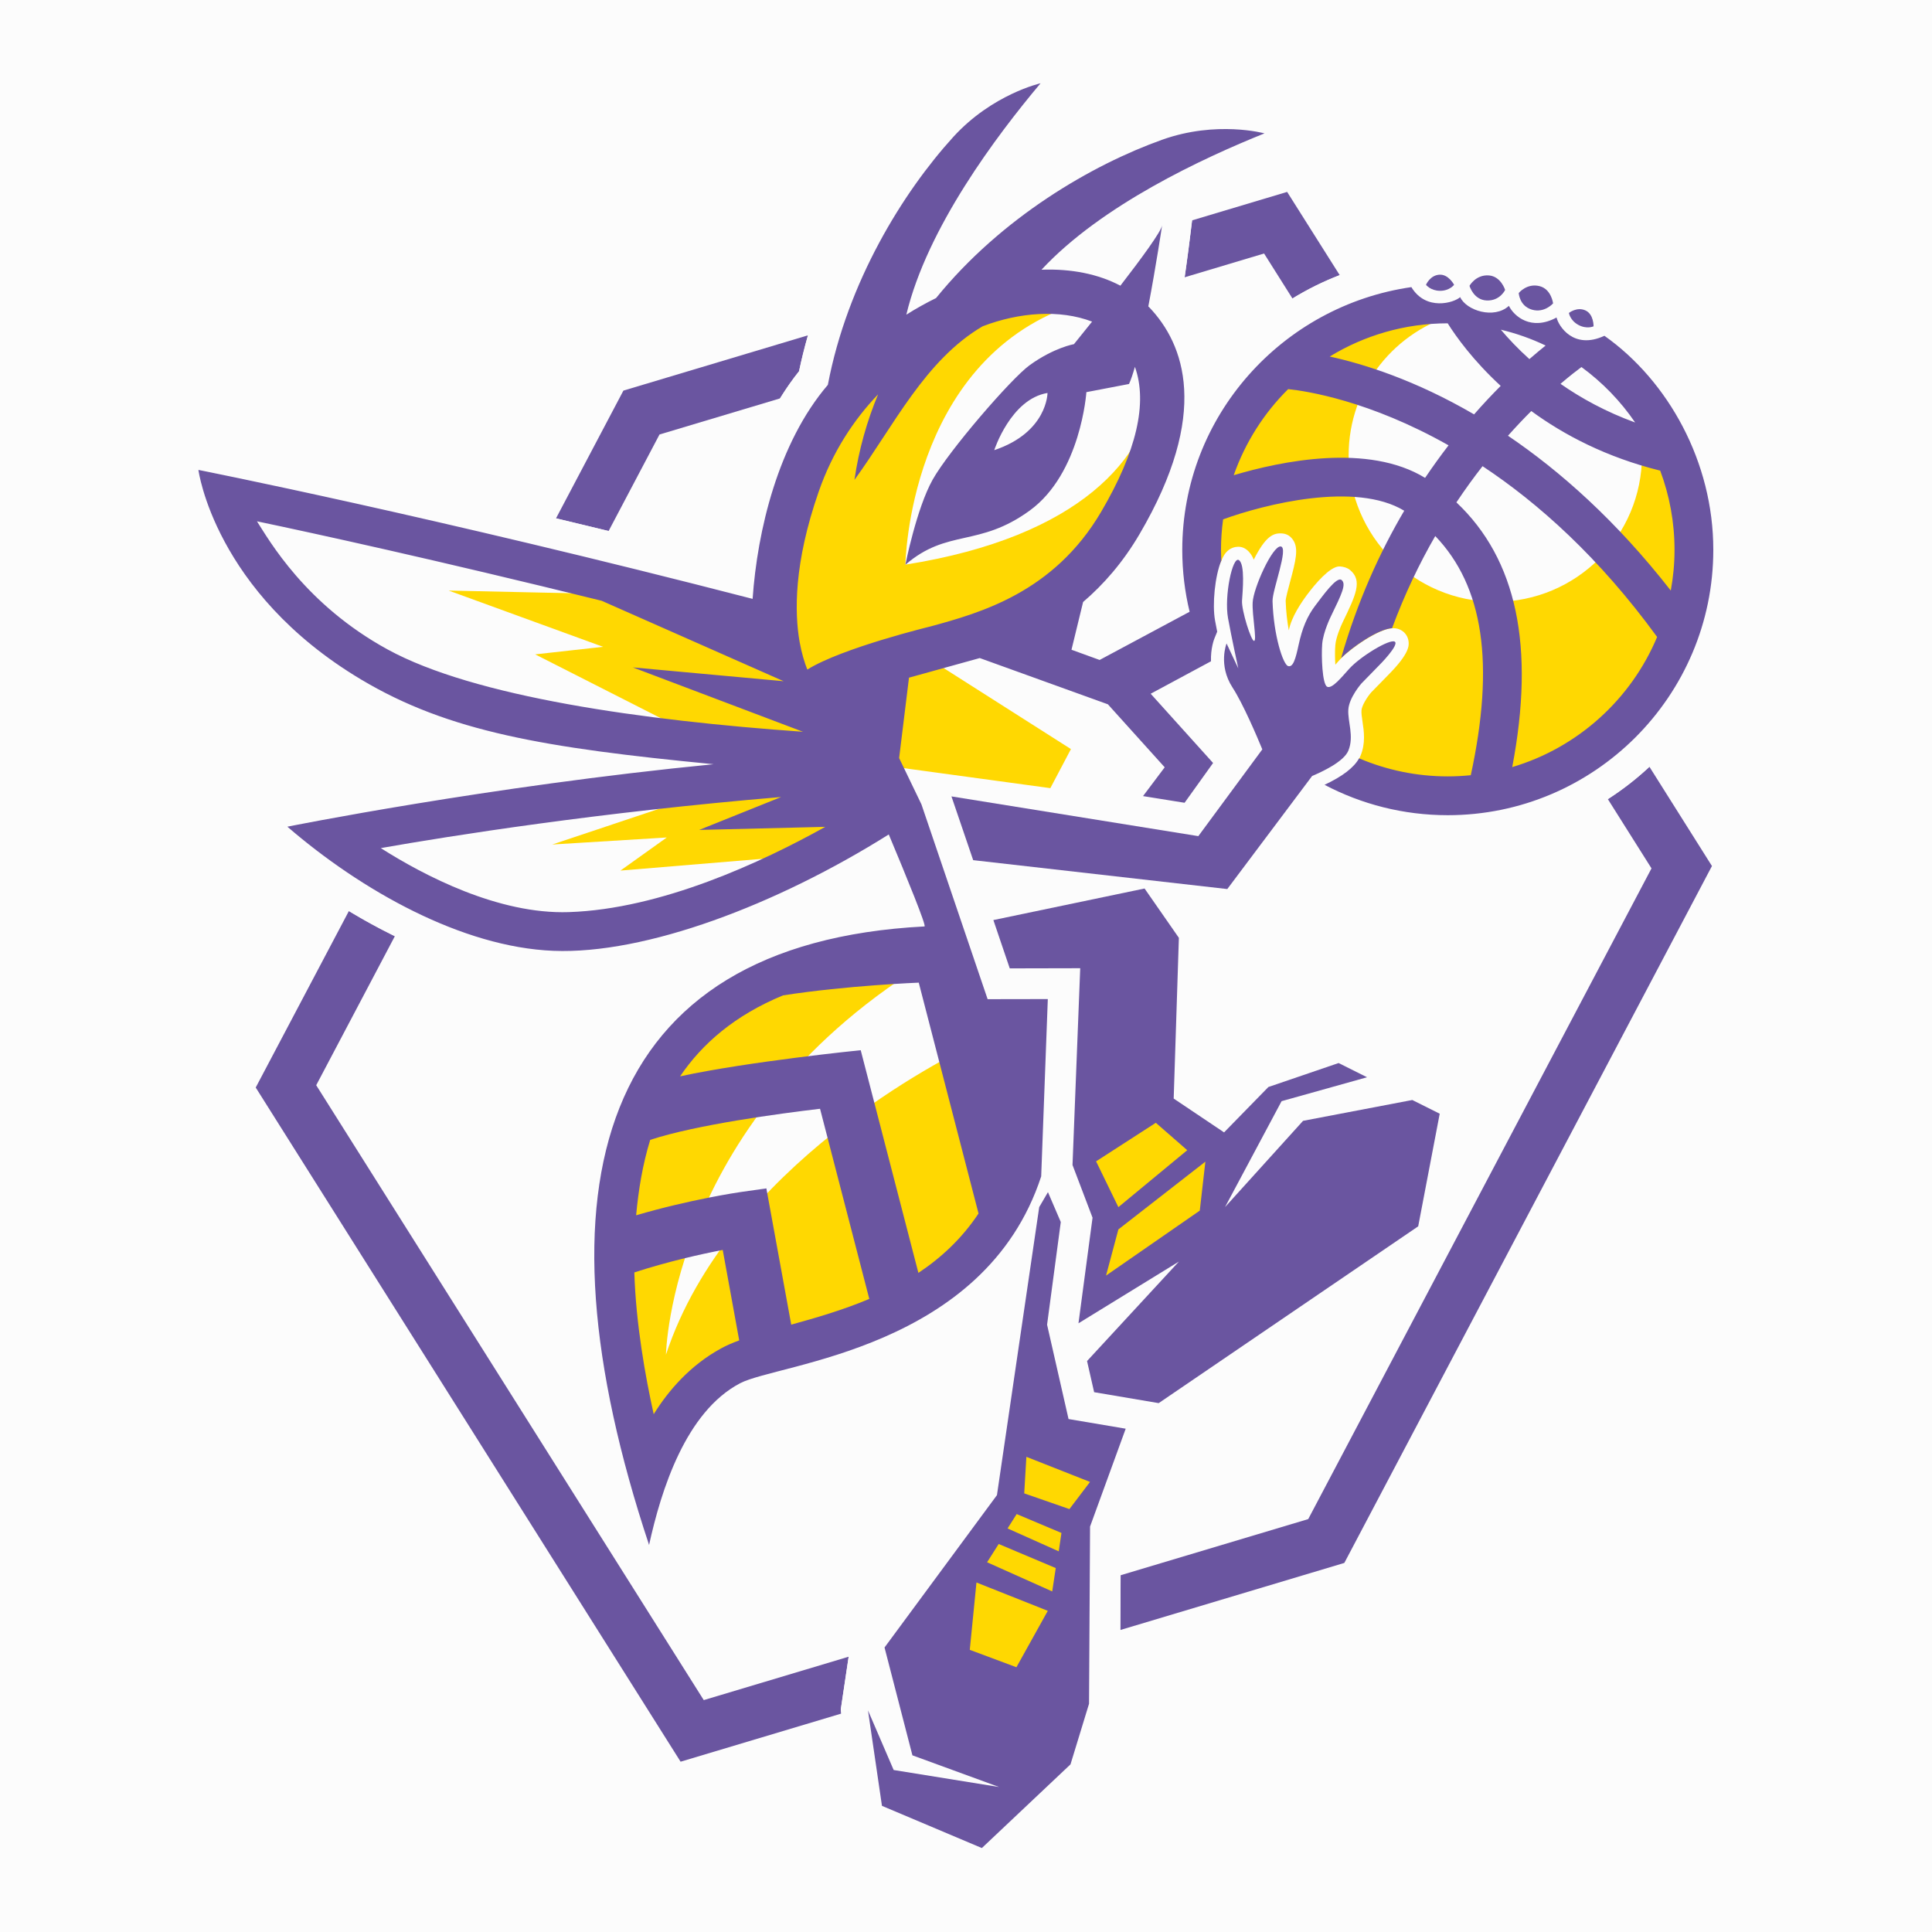 <svg width="512" height="512" viewBox="0 0 512 512" fill="none" xmlns="http://www.w3.org/2000/svg">
<rect width="512" height="512" fill="#FCFCFC"/>
<g clip-path="url(#clip0_4705_16331)">
<path d="M161.288 140.723L174.776 115.147L206.719 105.583C208.244 103.107 209.918 100.686 211.769 98.373C212.422 95.231 213.211 92.047 214.123 88.864L165.208 103.516L147.352 137.362C151.911 138.451 156.566 139.566 161.288 140.723Z" fill="#6A55A0"/>
<path d="M341.104 50.856L315.925 58.393C315.421 62.637 314.673 68.528 313.951 73.48L334.993 67.181L342.519 79.112C346.439 76.704 350.604 74.636 355.04 72.922L341.104 50.856Z" fill="#6A55A0"/>
<path d="M426.096 211.777L437.665 230.129L346.694 402.574L296.963 417.457L296.881 431.972L356.262 414.192L453.684 229.503L437.107 203.193C433.718 206.376 430.03 209.247 426.096 211.777Z" fill="#6A55A0"/>
<path d="M222.815 453.006L224.898 439.049L186.503 450.544L83.8 287.595L104.638 248.102C100.337 245.993 96.267 243.749 92.457 241.436L67.768 288.207L180.365 466.869L222.938 454.122L222.815 453.006Z" fill="#6A55A0"/>
<path d="M349.815 216.512C360.35 221.559 371.986 224.239 383.677 224.239C426.999 224.239 462.236 189.018 462.236 145.73C462.236 120.699 449.85 96.402 429.911 82.308H429.871C427.217 76.309 422.317 73.343 417.73 73.792C414.287 68.337 406.556 66.378 402.705 68.146C397.192 63.739 391.667 64.16 387.761 66.432C383.895 64.16 375.702 65.385 373.225 68.16C351.244 71.384 333.81 82.186 321.574 97.966C320.295 89.995 317.001 83.682 313.081 78.771C314.578 70.486 316.579 52.706 316.579 52.706C324.092 48.856 349.652 34.123 349.652 34.123C349.652 34.123 327.44 22.07 305.215 29.334C290.23 34.231 275.68 42.952 262.941 53.046C269.025 43.496 289.576 12.941 289.576 12.941C289.576 12.941 263.513 12.941 246.555 30.803C229.256 49.033 216.734 74.499 211.753 98.388C199.191 114.115 194.25 134.725 192.304 148.451C112.875 128.181 43 114.305 43 114.305C43 114.305 43 159.579 91.439 187.059C102.953 193.589 114.372 198.446 128.322 201.888C96.91 206.581 58.175 214.363 58.175 214.363C58.175 214.363 96.774 256.141 146.329 260.154C158.102 261.106 172.474 258.059 187.881 252.971C133.726 284.696 144.614 373.19 172.27 425.607C182.927 404.316 186.438 374.782 209.072 371.136C222.737 368.932 245.602 361.627 263.377 345.56L256.408 393.025L225.527 434.885L222.818 453.019L226.302 484.308L261.934 499.354L290.883 472.037L296.776 452.76L297.048 406.017L306.535 380.019L308.944 380.427L383.228 329.82L390.714 290.573L384.862 287.648L355.327 272.874L331.632 280.968L323.289 289.512L319.342 286.872L320.662 246.087L318.593 243.108L328.964 244.292L349.815 216.512Z" fill="#FCFCFC"/>
<path d="M250.84 441.834L256.134 415.456L267.022 397.825L270.684 381.514L293.1 391.254L285.07 402.804L279.775 430.597L270.684 447.439L250.84 441.834Z" fill="#FFD801"/>
<path d="M286.881 308.721L306.275 292.886L324.513 306.531L320.144 325.413L290.474 341.48L293.101 322.937L286.881 308.721Z" fill="#FFD801"/>
<path d="M265.225 296.584C263.809 290.041 261.278 282.926 258.583 276.423C250.499 280.259 192.982 309.032 176.486 359C176.486 359 177.575 295.577 247.355 253.99C243.707 253.214 219.032 248.943 191.947 267.866C146.135 299.849 171.546 389.69 171.546 389.69C181.985 358.251 202.836 361.149 231.907 349.082C260.979 337.029 269.308 315.439 265.225 296.584Z" fill="#FFD801"/>
<path d="M300.346 85.532C281.455 65.643 227.422 82.566 211.444 128.262C202.72 153.24 204.898 169.265 207.851 177.89L172.383 157.674L118.895 156.504L159.82 171.415L141.828 173.414L203.455 204.717L146.36 223.804L176.711 221.94L164.421 230.715L215.35 226.484C215.35 226.484 243.129 214.322 237.467 203.289L278.352 208.867L283.81 198.514L243.605 172.925C245.116 172.516 246.654 172.095 248.219 171.673C262.51 167.755 283.36 161.674 296.889 138.629C310.431 115.57 311.629 97.395 300.346 85.532ZM239.944 149.634C239.944 149.634 240.679 96.034 284.041 80.988C284.041 80.988 308.022 83.913 305.981 102.456C303.953 120.998 286.545 142.247 239.944 149.634Z" fill="#FFD801"/>
<path d="M425.372 92.906L422.704 92.226C430.34 99.314 435.144 109.408 435.144 120.645C435.144 142.098 417.75 159.484 396.273 159.484C374.81 159.484 357.403 142.098 357.403 120.645C357.403 102.551 369.802 87.396 386.556 83.084L373.34 79.737C341.588 84.961 317.361 112.523 317.361 145.731C317.361 154.124 321.962 152.805 323.649 148.642C324.003 147.758 324.411 147.023 324.847 146.492C326.004 145.105 327.365 144.928 328.073 144.901C330.441 144.819 331.843 147.145 332.251 148.329C335.327 142.221 337.328 141.282 339.505 141.35C341.07 141.391 342.037 142.139 342.69 143.119C344.173 145.322 343.439 148.438 341.873 154.233C341.411 155.947 340.716 158.532 340.716 159.239C340.812 162.164 341.138 164.817 341.547 167.048C342.227 163.62 344.663 159.77 347.277 156.451C350.108 152.873 353.17 149.948 355.143 150.111C356.096 150.193 357.035 150.451 357.77 151.05C361.159 153.866 359.281 157.757 355.851 164.844C355.361 165.837 354.054 168.857 353.878 170.939C353.755 172.395 353.769 174.381 353.878 176.149C353.959 176.054 354.721 175.197 355.007 174.884C357.62 172.014 365.433 166.477 369.216 166.477C370.074 166.477 370.85 166.694 371.516 167.13C372.51 167.769 373.15 168.817 373.286 170C373.395 171.007 373.626 173.088 367.951 178.816L363.364 183.509C362.37 184.665 360.9 186.937 360.805 188.27C360.751 189.046 360.914 190.107 361.077 191.236C361.458 193.78 361.935 196.963 360.547 200.296C360.424 200.596 360.274 200.895 360.097 201.208C359.145 202.827 373.789 212.649 384.296 212.649C421.262 212.649 451.245 182.693 451.245 145.744C451.232 124.25 441.105 105.15 425.372 92.906Z" fill="#FFD801"/>
<path d="M283.175 376.061L277.486 351.057L281.12 323.849L277.718 315.931L275.404 319.89L264.203 396.223L234.41 436.599L241.8 465.181L264.761 473.575L236.832 469.072L230.027 453.278V453.292L233.729 478.568L260.201 489.75L283.692 467.576L288.606 451.509L288.878 404.548L298.323 378.619L283.175 376.061ZM269.361 441.837L257.003 437.225L258.772 419.377L277.677 426.886L269.361 441.837ZM278.847 421.744L261.589 414.017L264.665 409.174L279.786 415.554L278.847 421.744ZM280.576 411.119L267.02 405.052L269.429 401.242L281.297 406.249L280.576 411.119ZM283.407 399.923L271.43 395.76L272.001 386.074L288.864 392.726L283.407 399.923Z" fill="#6A55A0"/>
<path d="M345.324 297.034L324.65 319.889L339.634 291.824L362.282 285.484L354.742 281.716L336.137 288.069L324.391 300.095L311.039 291.13L312.414 248.536L303.322 235.462L263.254 243.829L267.596 256.63L286.269 256.589L284.227 308.734L289.535 322.705L285.806 350.688L312.414 334.336L288.079 360.687L289.957 368.945L307.065 371.843L375.838 324.99L381.54 295.143L374.272 291.511L345.324 297.034ZM306.303 297.551L314.632 304.816L296.381 319.903L290.474 307.768L306.303 297.551ZM317.953 320.828L293.115 338.037L296.381 325.807L319.437 307.849L317.953 320.828Z" fill="#6A55A0"/>
<path d="M377.906 75.477C377.906 75.477 378.941 72.988 381.404 72.797C383.868 72.607 385.351 75.477 385.351 75.477C385.351 75.477 384.167 77.069 381.635 77.069C379.09 77.055 377.906 75.477 377.906 75.477Z" fill="#6A55A0"/>
<path d="M415.777 82.933C415.777 82.933 417.873 81.246 420.133 82.253C422.392 83.26 422.31 86.484 422.31 86.484C422.31 86.484 420.514 87.314 418.282 86.103C416.063 84.892 415.777 82.933 415.777 82.933Z" fill="#6A55A0"/>
<path d="M394.547 72.989C397.773 73.221 398.875 76.839 398.875 76.839C398.875 76.839 397.501 79.791 393.962 79.628C390.491 79.465 389.43 75.751 389.43 75.751C389.43 75.751 391.077 72.744 394.547 72.989Z" fill="#6A55A0"/>
<path d="M408.004 75.83C411.135 76.619 411.584 80.401 411.584 80.401C411.584 80.401 409.297 83.04 405.976 82.061C402.642 81.081 402.479 77.653 402.479 77.653C402.479 77.653 404.643 74.973 408.004 75.83Z" fill="#6A55A0"/>
<path d="M369.628 170.051C368.349 169.235 360.618 173.874 357.569 177.221C355.623 179.357 353.024 182.635 351.717 181.996C350.41 181.356 350.138 173.888 350.397 170.65C350.669 167.412 352.724 163.29 352.724 163.29C355.609 157.345 356.834 154.788 355.541 153.713C354.248 152.638 350.506 157.957 348.573 160.474C346.395 163.331 345.102 166.501 344.15 170.881C343.36 174.541 342.693 176.976 341.332 176.5C340.026 176.051 337.521 168.46 337.236 159.345C337.14 156.407 341.591 145.088 339.413 144.816C337.236 144.557 332.145 155.849 331.968 159.672C331.805 163.113 333.125 169.67 332.363 169.847C331.601 170.024 328.988 161.753 329.151 159.182C329.314 156.624 329.995 149.564 328.321 148.435C326.633 147.305 324.388 157.971 325.436 163.794C326.334 168.759 328.158 177.126 328.158 177.126L325.055 170.528C325.055 170.528 322.754 176.214 326.633 182.2C329.478 186.594 333.112 195.178 334.527 198.593L317.569 221.584L252.145 211.054L257.902 227.95L325.245 235.609L347.729 205.64C350.397 204.524 356.127 201.844 357.324 198.933C358.917 195.096 357.093 191.178 357.324 187.995C357.556 184.812 360.781 181.139 360.781 181.139L365.436 176.364C365.45 176.377 370.907 170.868 369.628 170.051Z" fill="#6A55A0"/>
<path d="M425.189 88.987C416.969 92.809 413.008 86.347 412.504 84.143C405.754 87.803 401.194 83.763 399.874 81.055C395.927 84.66 388.578 82.28 386.958 78.743C385.352 80.239 377.907 82.497 374.028 76.09C339.867 81.001 313.313 110.236 313.313 145.743C313.313 151.388 313.994 156.871 315.259 162.122L291.414 174.896L283.956 172.189L287.032 159.537C292.421 154.925 297.552 149.103 301.962 141.593C320.826 109.474 313.817 91.177 304.616 81.491C304.521 81.395 304.412 81.3 304.317 81.205C306.372 70.403 307.978 59.683 307.978 59.683C307.774 61.302 302.438 68.567 296.913 75.709C291.06 72.621 283.915 71.179 276.007 71.478C291.918 54.364 318.744 41.93 335.103 35.346C335.103 35.346 322.446 31.863 307.978 37.033C289.536 43.617 265.446 57.547 248.066 78.987C245.439 80.28 242.799 81.736 240.185 83.395C245.725 60.309 264.139 35.903 275.762 22.068C275.762 22.068 262.955 24.952 252.625 36.298C239.369 50.868 224.561 74.689 219.389 101.992C206.146 117.487 200.702 140.709 199.45 158.707C114.59 136.791 52.582 124.534 52.582 124.534C52.582 124.534 56.801 156.83 95.631 180.038C118.891 193.942 144.329 198.186 189.106 202.526C129.221 208.389 76.155 219.082 76.155 219.082C95.726 235.978 122.402 251.011 146.656 251.977C171.045 252.956 205.779 239.828 235.531 221.136C240.39 232.727 245.589 245.474 245.003 245.515C158.415 250.018 140.436 314.365 172.012 409.43C175.197 394.901 181.716 374.127 196.156 366.564C206.309 361.258 260.886 357.68 275.926 311.753L277.682 264.764L261.73 264.792L244.187 213.151L238.28 200.893L240.893 179.589L259.648 174.393L293.605 186.65L308.658 203.342L302.915 210.974L313.926 212.743L321.479 202.199L304.943 183.848L320.921 175.25C320.812 171.822 321.751 169.4 321.819 169.237L322.568 167.4C322.364 166.339 322.16 165.332 321.996 164.421C321.234 160.163 321.956 152.681 323.67 148.531C323.63 147.593 323.575 146.654 323.575 145.702C323.575 142.967 323.779 140.274 324.133 137.635C335.103 133.649 359.234 127.527 372.136 135.349C365.644 146.355 359.724 159.387 355.409 174.406C358.295 171.509 365.222 166.706 368.911 166.475C372.245 157.469 376.165 149.307 380.357 142.056C393.164 155.401 396.158 175.889 389.775 205.437C387.761 205.641 385.719 205.75 383.664 205.75C375.389 205.75 367.509 204.063 360.323 201.029L360.173 200.961C358.812 203.424 355.736 205.777 351.013 207.981C360.786 213.123 371.891 216.035 383.664 216.035C422.467 216.035 454.043 184.487 454.043 145.702C454.056 122.452 442.12 100.958 425.189 88.987ZM191.12 357.326C182.805 361.857 177.048 368.645 173.237 374.78C171.018 364.781 168.514 350.796 168.106 337.206C176.966 334.322 185.744 332.363 191.529 331.247L195.898 355.218C194.142 355.857 192.536 356.551 191.12 357.326ZM209.685 351.041L203.097 314.936L196.279 315.902C195.653 315.997 182.995 317.834 168.582 322.065C169.194 315.399 170.297 308.624 172.311 302.08C184.533 298.054 206.65 295.101 217.32 293.836L230.372 344.226C223.295 347.205 216.15 349.259 209.685 351.041ZM243.384 337.328L228.099 278.314C228.099 278.314 198.375 281.307 180.232 285.239C186.098 276.573 194.741 269.063 207.507 263.785C224.493 261.146 243.479 260.411 243.479 260.411L259.321 321.589C254.871 328.282 249.359 333.356 243.384 337.328ZM216.994 130.207C220.627 119.786 226.221 111.284 232.7 104.509C229.774 111.542 227.609 119.092 226.439 127.173C236.837 112.875 245.153 95.408 260.41 86.47C270.06 82.769 280.825 81.94 289.414 85.232C286.596 88.755 284.609 91.204 284.609 91.204C284.609 91.204 279.315 92.115 272.863 96.782C267.964 100.319 251.455 119.46 247.167 127.105C242.88 134.75 239.94 149.661 239.94 149.661C251.114 140.029 259.389 145.144 272.918 135.281C286.46 125.418 287.903 103.924 287.903 103.924L299.199 101.761C299.689 100.713 300.22 99.135 300.764 97.217C304.181 106.781 301.214 119.65 291.809 135.648C279.219 157.075 259.621 162.448 246.65 165.999C246.65 165.999 223.2 171.672 213.945 177.44C213.21 175.576 212.448 173.141 211.903 170.094C210.556 162.435 210.325 149.293 216.994 130.207ZM277.6 104.141C277.6 104.141 277.6 114.562 263.486 119.296C263.486 119.296 267.869 105.733 277.6 104.141ZM68.098 138.152C83.069 141.294 115.039 148.259 159.449 159.211L207.671 180.528L167.711 176.869L212.802 193.928C170.351 190.935 125.71 184.677 102.763 172.134C80.864 160.176 71.269 143.063 68.098 138.152ZM150.753 241.719C132.039 242.345 112.331 232.006 100.912 224.755C119.585 221.476 158.538 215.286 207.004 211.219L185.295 219.939L218.708 219.123C201.954 228.455 175.251 240.917 150.753 241.719ZM419.105 97.271C424.645 101.325 429.463 106.291 433.328 111.964C425.584 109.148 419.01 105.529 413.552 101.72C416.097 99.543 418.016 98.074 419.105 97.271ZM409.605 91.571C408.367 92.564 406.911 93.761 405.305 95.163C402.256 92.415 399.752 89.748 397.737 87.368C401.861 88.361 405.849 89.762 409.605 91.571ZM383.651 85.681C385.856 89.191 390.388 95.53 397.696 102.264C395.464 104.509 393.083 107.025 390.646 109.814C375.103 100.754 361.534 96.482 352.388 94.483C361.507 88.918 372.204 85.694 383.651 85.681ZM377.662 126.642C362.609 117.419 339.594 122.167 326.951 125.935C329.999 117.256 334.967 109.474 341.377 103.121C346.331 103.638 362.963 106.196 383.882 118.018C381.813 120.698 379.731 123.582 377.662 126.642ZM400.759 203.288C406.842 171.318 401.956 148.232 385.964 133.132C388.265 129.69 390.592 126.479 392.892 123.541C407.605 133.281 423.76 147.661 439.153 168.801C432.239 185.33 418.125 198.132 400.759 203.288ZM399.629 115.474C401.78 113.066 403.848 110.875 405.808 108.93C414.451 115.256 425.706 121.187 439.97 124.724C442.42 131.268 443.767 138.342 443.767 145.729C443.767 149.416 443.413 153.007 442.773 156.503C428.292 137.961 413.416 124.806 399.629 115.474Z" fill="#6A55A0"/>
</g>
<defs>
<clipPath id="clip0_4705_16331">
<rect width="426" height="485" fill="white" transform="translate(43 13)"/>
</clipPath>
</defs>
</svg>
